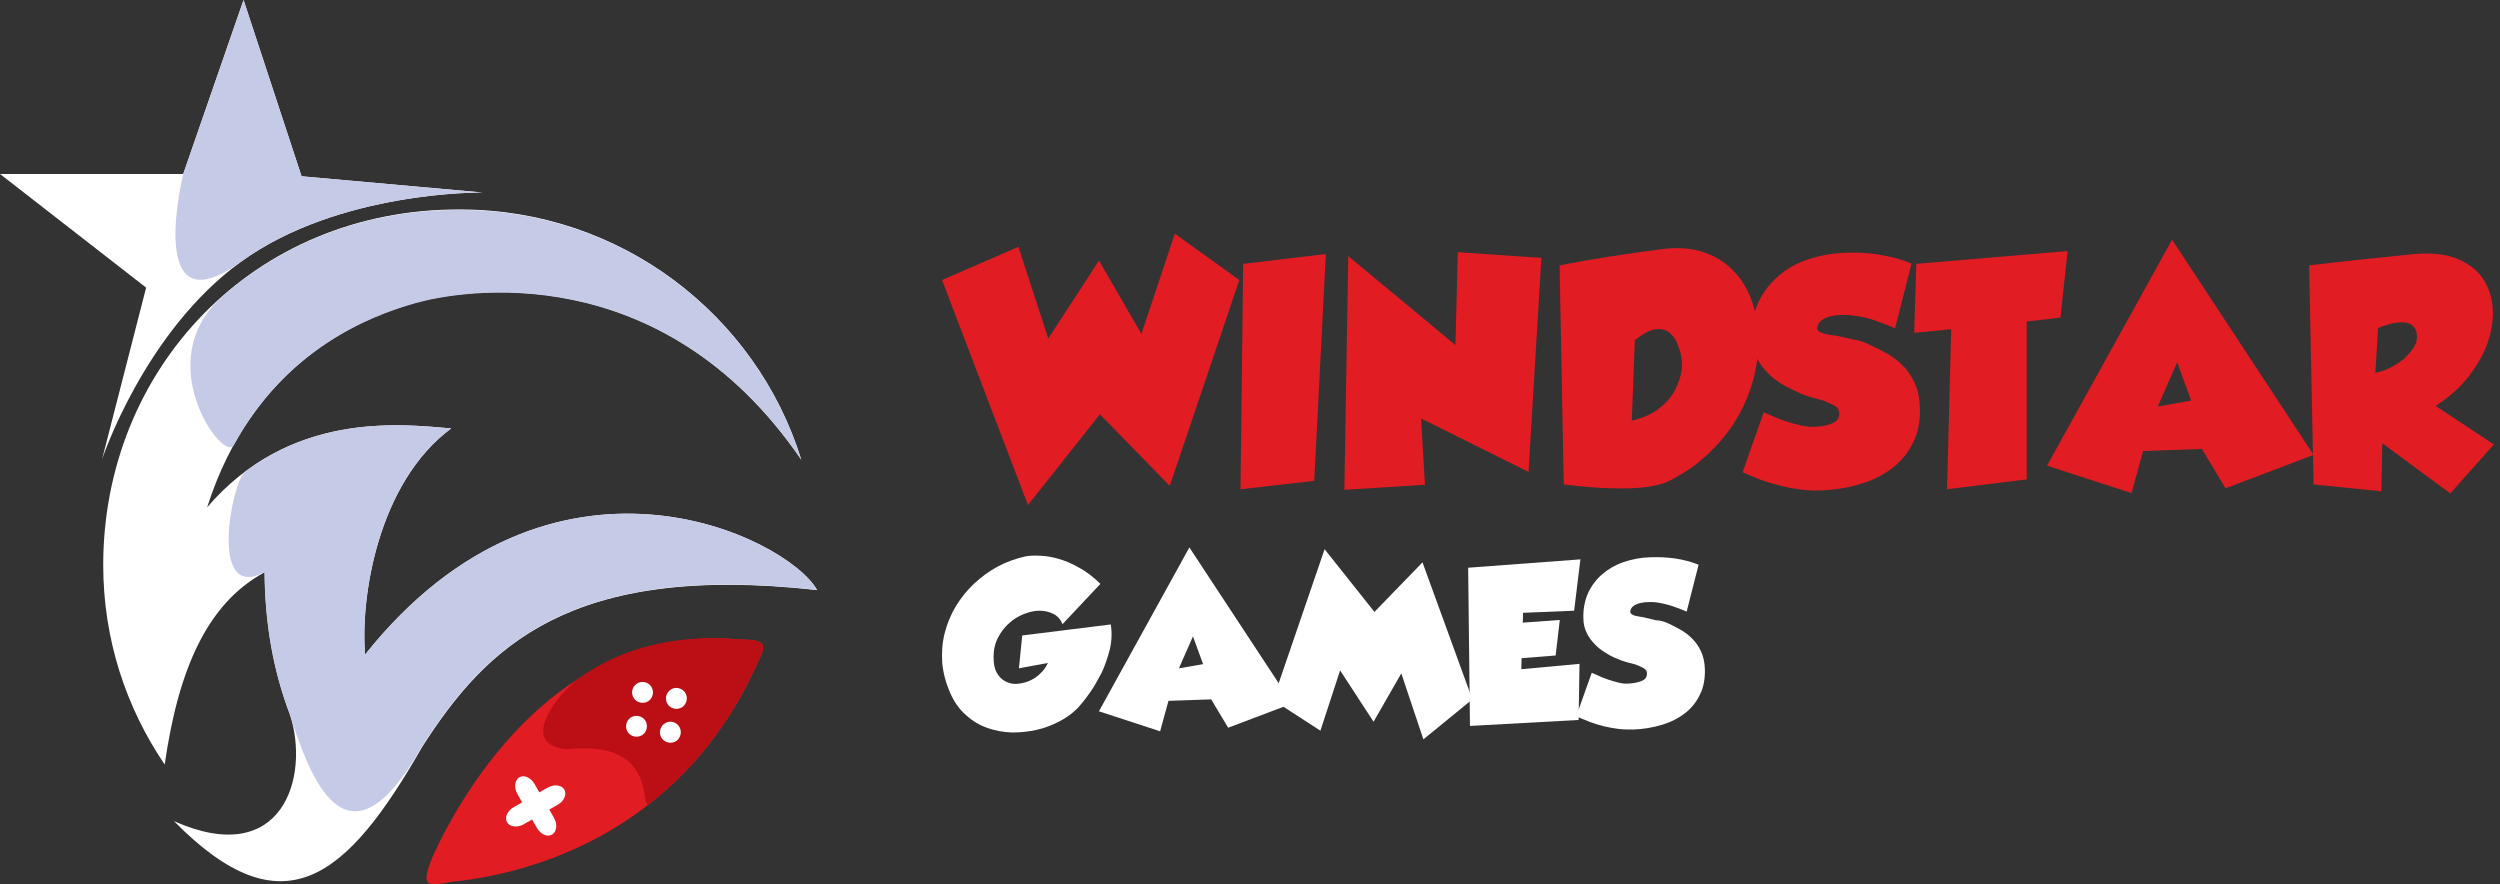 <svg width="311" height="110" viewBox="0 0 311 110" fill="none" xmlns="http://www.w3.org/2000/svg">
<rect x="0" y="0" width="311" height="110" fill="#333333" stroke="none"/>
<path d="M117.186 34.83L126.692 30.708L130.405 42.107L136.717 32.416L141.99 41.55L146.149 29.074L154.17 34.83L145.518 60.451L136.829 51.539L127.88 62.827L117.186 34.83Z" fill="#E11C23"/>
<path d="M164.938 31.599L163.49 59.82L154.318 60.859L154.652 32.824L164.938 31.599Z" fill="#E11C23"/>
<path d="M167.723 31.859L181.054 42.924L181.351 31.376L191.748 32.082L190.151 58.706L176.783 52.059L177.266 60.302L167.24 60.934L167.723 31.859Z" fill="#E11C23"/>
<path d="M194.013 33.01C198.208 32.193 202.33 31.562 206.378 31.042C208.346 30.745 210.054 30.819 211.576 31.265C213.099 31.71 214.361 32.453 215.401 33.456C216.44 34.458 217.257 35.684 217.814 37.132C218.371 38.58 218.668 40.102 218.743 41.773C218.817 43.407 218.631 45.115 218.186 46.898C217.74 48.643 217.072 50.351 216.106 51.985C215.141 53.618 213.915 55.141 212.393 56.552C210.908 57.963 209.125 59.151 207.083 60.08C206.266 60.339 205.375 60.525 204.41 60.636C203.444 60.748 202.145 60.785 200.548 60.748C198.951 60.711 196.946 60.562 194.532 60.265L194.013 33.01ZM202.999 52.319C204.335 52.022 205.412 51.539 206.229 50.945C207.046 50.314 207.677 49.682 208.086 49.014C208.494 48.346 208.791 47.677 208.977 47.046C209.163 46.378 209.237 45.895 209.237 45.524C209.237 45.115 209.237 44.929 209.237 44.892C209.237 44.855 209.2 44.632 209.125 44.224C209.051 43.816 208.903 43.333 208.68 42.776C208.457 42.219 208.123 41.773 207.714 41.402C207.306 41.031 206.712 40.882 206.006 40.956C205.301 41.031 204.41 41.476 203.37 42.33L202.999 52.319Z" fill="#E11C23"/>
<path d="M232.37 42.776C233.076 43.11 233.819 43.481 234.598 43.89C235.341 44.298 236.047 44.818 236.641 45.412C237.272 46.006 237.755 46.749 238.163 47.603C238.572 48.457 238.794 49.46 238.831 50.611C238.906 52.245 238.646 53.73 238.015 54.992C237.42 56.255 236.566 57.332 235.452 58.186C234.338 59.04 233.039 59.745 231.479 60.191C229.957 60.674 228.286 60.934 226.541 61.008C225.724 61.045 224.907 61.008 224.016 60.896C223.162 60.785 222.308 60.636 221.454 60.414C220.599 60.191 219.82 59.968 219.003 59.671C218.223 59.374 217.48 59.077 216.775 58.743L219.411 51.279C219.745 51.428 220.191 51.613 220.674 51.836C221.156 52.059 221.676 52.245 222.233 52.43C222.79 52.616 223.384 52.764 223.979 52.913C224.573 53.062 225.167 53.099 225.761 53.099C226.615 53.062 227.358 52.913 227.952 52.653C228.546 52.393 228.843 51.985 228.806 51.353C228.769 50.945 228.583 50.648 228.212 50.462C227.84 50.277 227.358 50.054 226.838 49.831C226.504 49.757 226.021 49.608 225.464 49.46C224.907 49.311 224.276 49.088 223.644 48.791C222.976 48.494 222.345 48.16 221.676 47.789C221.008 47.38 220.414 46.935 219.857 46.34C219.3 45.783 218.854 45.152 218.483 44.41C218.112 43.667 217.926 42.85 217.926 41.885C217.889 40.251 218.149 38.803 218.78 37.54C219.374 36.278 220.228 35.201 221.268 34.31C222.308 33.419 223.533 32.713 224.944 32.267C226.355 31.785 227.84 31.525 229.4 31.45C230.848 31.376 232.333 31.45 233.744 31.673C235.192 31.896 236.529 32.267 237.792 32.787L235.749 40.845C234.821 40.437 233.967 40.102 233.187 39.842C232.408 39.582 231.516 39.36 230.514 39.248C230.217 39.211 229.808 39.174 229.288 39.174C228.806 39.174 228.323 39.211 227.84 39.322C227.358 39.434 226.949 39.582 226.615 39.842C226.281 40.102 226.095 40.399 226.058 40.808C226.058 40.993 226.132 41.142 226.318 41.253C226.504 41.365 226.689 41.439 226.949 41.513C227.209 41.588 227.432 41.625 227.692 41.662C227.952 41.699 228.174 41.736 228.323 41.736C228.991 41.885 229.734 42.033 230.477 42.219C231.145 42.293 231.776 42.516 232.37 42.776Z" fill="#E11C23"/>
<path d="M256.321 39.508L252.125 39.991V59.634L242.211 60.859L242.73 40.956L238.126 41.402L238.386 32.824L257.212 31.228L256.321 39.508Z" fill="#E11C23"/>
<path d="M270.208 29.817L287.809 56.589L276.855 60.748L273.922 55.846L266.606 56.106L265.158 61.342L254.65 57.926L270.208 29.817ZM268.426 50.574L272.585 49.831L270.84 45.078L268.426 50.574Z" fill="#E11C23"/>
<path d="M310.237 55.289L304.816 61.379L296.35 55.141L296.238 61.119L287.809 60.265L287.252 33.01C291.671 32.49 295.941 32.045 300.026 31.636C302.216 31.413 304.036 31.562 305.484 32.119C306.932 32.676 308.046 33.493 308.789 34.532C309.532 35.609 309.977 36.835 310.089 38.246C310.2 39.657 309.977 41.105 309.494 42.553C308.975 44.038 308.158 45.449 307.081 46.86C305.967 48.271 304.593 49.46 302.996 50.499L310.237 55.289ZM295.83 40.808L295.495 46.378C296.35 46.192 297.055 45.932 297.686 45.561C298.318 45.227 298.837 44.855 299.246 44.447C299.654 44.038 299.989 43.667 300.211 43.296C300.434 42.924 300.583 42.664 300.62 42.442C300.62 42.404 300.62 42.293 300.657 42.07C300.694 41.847 300.657 41.55 300.583 41.216C300.508 40.882 300.286 40.622 299.989 40.399C299.691 40.177 299.209 40.065 298.54 40.102C297.798 40.139 296.944 40.362 295.83 40.808Z" fill="#E11C23"/>
<path d="M132.177 77.643C131.954 77.086 131.583 76.641 131.063 76.381C130.543 76.121 129.986 75.972 129.318 75.972C128.687 75.972 128.055 76.121 127.387 76.381C126.719 76.641 126.087 77.012 125.53 77.532C124.973 78.014 124.528 78.609 124.156 79.314C123.785 80.02 123.599 80.837 123.599 81.728C123.599 82.545 123.711 83.213 124.008 83.696C124.268 84.178 124.639 84.55 125.085 84.772C125.53 84.995 125.976 85.107 126.496 85.07C127.016 85.032 127.535 84.921 128.055 84.698C128.575 84.475 129.021 84.178 129.429 83.77C129.838 83.399 130.135 82.953 130.357 82.47L126.756 83.139L127.164 79.054L138.192 77.68C138.341 78.757 138.304 79.797 138.044 80.837C137.784 81.876 137.45 82.805 137.041 83.696C136.596 84.55 136.15 85.329 135.705 85.998C135.222 86.666 134.851 87.186 134.516 87.558C134.219 87.929 134.034 88.114 133.996 88.152C133.402 88.746 132.66 89.303 131.769 89.748C130.914 90.194 129.986 90.565 128.984 90.788C127.981 91.011 126.978 91.122 125.902 91.122C124.825 91.085 123.822 90.899 122.857 90.565C121.891 90.231 121 89.711 120.183 88.969C119.366 88.263 118.698 87.335 118.215 86.221C117.658 84.958 117.324 83.696 117.213 82.433C117.138 81.171 117.213 79.983 117.51 78.794C117.807 77.606 118.252 76.529 118.884 75.452C119.515 74.413 120.257 73.484 121.149 72.63C122.04 71.813 123.005 71.071 124.119 70.477C125.233 69.882 126.384 69.474 127.573 69.214C127.61 69.214 127.795 69.177 128.13 69.14C128.464 69.103 128.946 69.103 129.541 69.14C130.172 69.177 130.877 69.288 131.657 69.511C132.437 69.734 133.291 70.068 134.182 70.588C135.11 71.071 136.002 71.776 136.893 72.63L132.177 77.643Z" fill="white"/>
<path d="M147.958 68.1L160.732 87.52L152.785 90.528L150.669 87.001L145.359 87.186L144.319 90.974L136.707 88.486L147.958 68.1ZM146.659 83.139L149.666 82.619L148.404 79.166L146.659 83.139Z" fill="white"/>
<path d="M164.779 68.323L170.98 76.121L176.959 69.957L183.16 87.001L177.07 91.976L174.322 83.77L170.869 89.785L166.71 83.399L164.259 90.899L158.355 87.075L164.779 68.323Z" fill="white"/>
<path d="M182.64 70.625L196.602 69.585L195.822 75.972L189.472 76.232L189.435 77.457L194.039 77.123L193.52 81.542L189.286 81.876L189.249 83.25L196.49 82.582L196.379 89.563L182.863 90.305L182.64 70.625Z" fill="white"/>
<path d="M207.407 77.495C207.927 77.717 208.447 78.014 209.004 78.311C209.561 78.609 210.044 78.98 210.489 79.425C210.935 79.871 211.306 80.391 211.603 81.022C211.9 81.653 212.049 82.359 212.086 83.213C212.123 84.401 211.937 85.478 211.492 86.369C211.046 87.297 210.452 88.077 209.635 88.709C208.818 89.34 207.89 89.823 206.776 90.157C205.662 90.491 204.474 90.714 203.174 90.751C202.58 90.751 201.986 90.751 201.355 90.677C200.723 90.602 200.129 90.491 199.498 90.342C198.904 90.194 198.31 90.008 197.716 89.785C197.159 89.563 196.602 89.34 196.082 89.117L198.013 83.696C198.273 83.807 198.57 83.918 198.941 84.104C199.312 84.29 199.684 84.401 200.092 84.55C200.501 84.698 200.909 84.81 201.355 84.921C201.8 85.032 202.209 85.07 202.654 85.032C203.286 84.995 203.805 84.884 204.251 84.698C204.697 84.513 204.882 84.216 204.882 83.77C204.882 83.473 204.734 83.25 204.437 83.102C204.177 82.953 203.843 82.805 203.434 82.656C203.174 82.582 202.84 82.507 202.431 82.396C202.023 82.285 201.577 82.136 201.095 81.913C200.612 81.728 200.129 81.468 199.684 81.171C199.201 80.874 198.755 80.539 198.384 80.131C197.976 79.722 197.641 79.277 197.381 78.72C197.122 78.2 196.973 77.569 196.973 76.9C196.936 75.712 197.159 74.672 197.567 73.744C198.013 72.816 198.607 72.036 199.349 71.405C200.092 70.774 200.983 70.254 201.986 69.92C202.988 69.585 204.065 69.363 205.216 69.326C206.293 69.288 207.333 69.325 208.373 69.474C209.412 69.623 210.378 69.882 211.306 70.254L209.821 76.084C209.152 75.787 208.521 75.564 207.964 75.378C207.407 75.192 206.776 75.044 206.033 74.932C205.811 74.895 205.513 74.895 205.142 74.895C204.771 74.895 204.437 74.932 204.102 75.007C203.768 75.081 203.471 75.192 203.211 75.378C202.951 75.564 202.84 75.787 202.803 76.084C202.803 76.232 202.877 76.306 202.988 76.418C203.1 76.492 203.248 76.566 203.434 76.603C203.62 76.641 203.805 76.678 203.991 76.715C204.177 76.752 204.325 76.752 204.437 76.789C204.919 76.9 205.439 77.012 205.996 77.16C206.516 77.16 206.962 77.309 207.407 77.495Z" fill="white"/>
<path fill-rule="evenodd" clip-rule="evenodd" d="M92.108 79.556C69.716 77.478 57.77 98.023 53.874 106.42C52.403 110.056 52.778 110.403 56.096 109.71C64.378 108.902 84.433 104.574 94.272 82.383C95.311 80.306 95.484 79.556 92.108 79.556Z" fill="#E11C23"/>
<path fill-rule="evenodd" clip-rule="evenodd" d="M92.108 79.556C84.086 78.805 77.161 80.623 71.967 84.432C69.081 86.568 64.435 92.829 70.668 93.204C82.268 91.993 79.354 101.111 80.825 99.957C85.933 95.946 90.752 90.29 94.243 82.383C95.311 80.306 95.484 79.556 92.108 79.556Z" fill="#BC0F15"/>
<path fill-rule="evenodd" clip-rule="evenodd" d="M70.207 98.225C69.86 97.648 68.937 97.533 68.158 97.966L67.09 98.572L66.484 97.504C66.022 96.725 65.186 96.35 64.609 96.696C64.031 97.042 63.916 97.966 64.349 98.745L64.955 99.812L63.887 100.418C63.108 100.88 62.733 101.717 63.079 102.294C63.425 102.871 64.349 102.987 65.128 102.554L66.195 101.948L66.802 103.015C67.263 103.795 68.1 104.17 68.677 103.823C69.254 103.477 69.37 102.554 68.937 101.775L68.331 100.707L69.398 100.101C70.178 99.668 70.524 98.802 70.207 98.225Z" fill="white"/>
<path fill-rule="evenodd" clip-rule="evenodd" d="M78.43 89.28C77.853 89.684 77.709 90.521 78.113 91.098C78.517 91.675 79.354 91.819 79.931 91.415C80.508 91.011 80.652 90.175 80.248 89.597C79.844 89.02 79.036 88.876 78.43 89.28ZM82.643 90.03C82.066 90.434 81.922 91.271 82.326 91.848C82.73 92.425 83.567 92.57 84.144 92.166C84.721 91.762 84.865 90.925 84.461 90.348C84.057 89.742 83.249 89.597 82.643 90.03ZM79.181 85.067C78.604 85.471 78.459 86.308 78.863 86.885C79.267 87.462 80.104 87.606 80.681 87.203C81.258 86.799 81.403 85.962 80.999 85.385C80.595 84.807 79.787 84.663 79.181 85.067ZM85.212 86.135C84.808 85.558 83.971 85.385 83.394 85.817C82.817 86.221 82.672 87.058 83.076 87.635C83.48 88.212 84.317 88.357 84.894 87.953C85.471 87.52 85.616 86.712 85.212 86.135Z" fill="white"/>
<path fill-rule="evenodd" clip-rule="evenodd" d="M45.419 81.431C44.813 74.333 47.006 60.049 56.125 53.297C49.632 52.72 36.012 51.19 25.768 63.108C31.482 45.217 44.554 39.677 51.652 37.657C57.221 36.07 82.239 31.684 99.668 57.163C94.07 39.129 77.19 26.057 57.221 26.057C31.511 25.97 12.841 45.881 12.841 70.293C12.841 79.498 15.669 88.01 20.488 95.109C22.219 83.018 25.884 74.996 32.925 71.187C32.982 77.68 34.021 83.48 36.07 88.876C38.581 96.667 35.147 108.152 21.642 102.15C35.204 115.914 43.111 109.393 52.518 92.916C60.482 80.479 70.899 69.975 101.659 73.409C97.85 66.715 68.591 52.345 45.419 81.431Z" fill="white"/>
<path fill-rule="evenodd" clip-rule="evenodd" d="M45.419 81.431C44.813 74.333 47.006 60.049 56.125 53.297C50.584 52.806 39.879 51.623 30.472 58.693C28.856 59.905 25.884 74.968 32.896 71.159C32.954 77.651 33.992 83.451 36.041 88.847C38.552 96.638 43.082 109.364 52.489 92.887C60.453 80.45 70.87 69.947 101.631 73.38C97.85 66.715 68.591 52.345 45.419 81.431ZM29.087 55.374C35.58 43.544 45.708 39.388 51.681 37.715C57.25 36.128 82.268 31.741 99.697 57.221C94.099 39.186 77.219 26.115 57.25 26.115C45.621 26.057 35.464 30.097 27.788 36.762C18.439 44.871 27.817 57.654 29.087 55.374Z" fill="#C5CAE7"/>
<path fill-rule="evenodd" clip-rule="evenodd" d="M37.513 21.93L30.299 0L22.796 21.642H0L18.179 35.781L12.697 57.135C12.697 57.135 17.948 41.293 29.953 32.578C42.187 23.691 60.02 23.95 60.02 23.95L37.513 21.93Z" fill="white"/>
<path fill-rule="evenodd" clip-rule="evenodd" d="M37.513 21.93L30.299 0L22.796 21.642C22.796 21.642 17.948 41.293 29.953 32.578C42.187 23.691 60.02 23.95 60.02 23.95L37.513 21.93Z" fill="#C5CAE7"/>
</svg>

